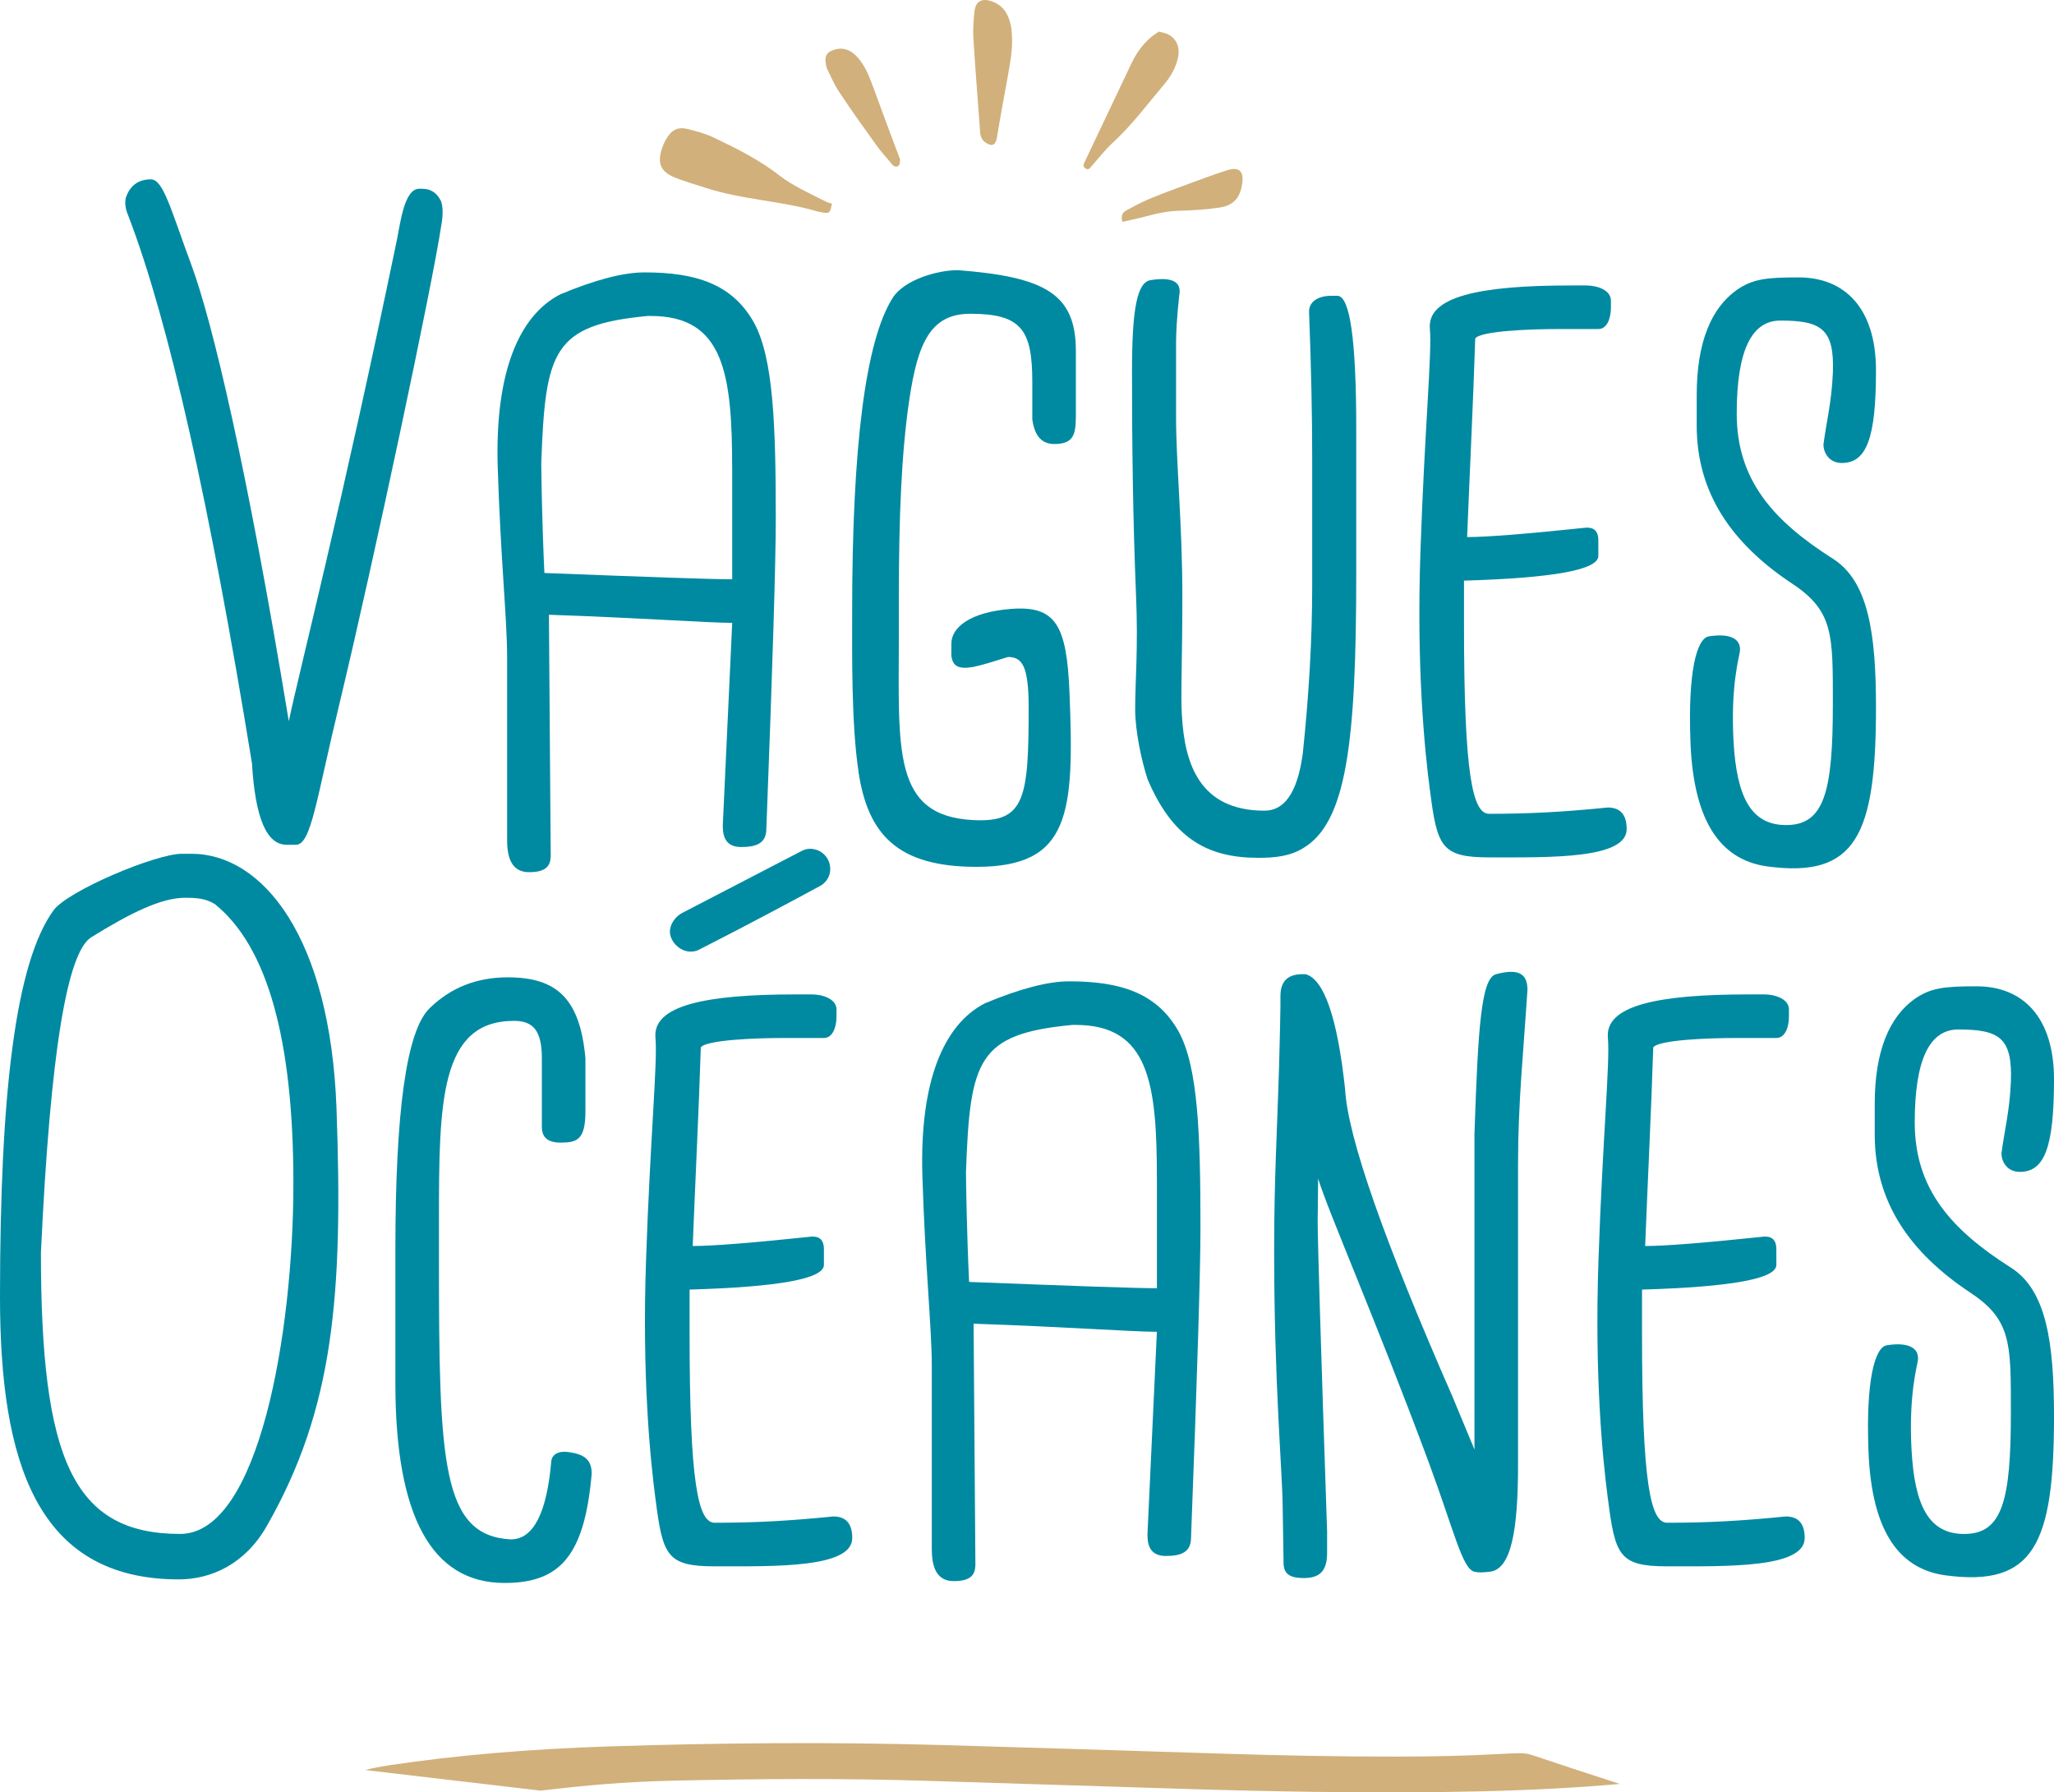 <svg xmlns="http://www.w3.org/2000/svg" id="LogosOK" viewBox="420.2 171.3 558.1 486.98">
  <defs>
    <style>
      .cls-1 {
        fill: #008aa1;
      }

      .cls-2 {
        fill: #d1b07b;
      }
    </style>
  </defs>
  <g id="Bleu_Clair" data-name="Bleu Clair">
    <g id="New-bleuclair-ORclair">
      <g>
        <path class="cls-1" d="M488.65,378.61c-11.47-70.43-22.58-119.87-33.45-148.32-.61-1.46-1.22-3.17-.85-5.13,1.1-3.42,3.42-5.13,6.84-5.13s5.49,8.42,10.99,23.19c5.74,15.5,15.14,55.05,26.49,124.02,2.93-13.92,14.16-57.37,29.42-130.98.85-4.15,1.95-13.67,5.98-13.67h.85c2.32,0,4.03,1.1,5.13,3.42.61,1.83.49,4.15,0,6.84-2.32,15.62-18.43,91.43-27.47,129.03-6.47,26.73-7.81,38.94-11.96,38.94h-2.56c-5.49,0-8.54-7.45-9.4-22.22Z"/>
        <path class="cls-1" d="M557.99,399.73v-50.05c0-10.13-1.83-27.47-2.56-51.76-.73-25.15,5.62-40.77,16.97-46.63,9.64-4.03,17.21-5.98,22.95-5.98,13.92,0,23.8,3.17,29.66,13.55,5.37,9.64,5.98,28.2,5.98,53.47,0,11.6-.85,39.55-2.56,84.11,0,3.91-2.56,5-6.84,5-4.52,0-5-3.3-5-5.86l2.56-55.05c-6.47,0-24.66-1.34-49.8-2.2l.49,65.67c-.12,2.2-.85,4.27-5.86,4.27-4.03,0-5.98-2.81-5.98-8.54ZM619.14,298.78c0-25.88-2.2-41.63-22.09-41.63h-.85c-25.76,2.44-27.83,9.4-28.93,39.92,0,3.05.24,17.09.85,29.91,28.2,1.1,45.29,1.71,51.03,1.71v-29.91Z"/>
        <path class="cls-1" d="M653.45,380.81c-1.95-12.94-1.71-32.47-1.71-43.21,0-45.29,3.66-73.73,10.99-85.33,3.17-5,12.21-7.57,17.7-7.57,23.8,1.83,32.1,6.47,32.1,21.97v15.99c0,5.86.12,9.28-5.86,9.28-3.42,0-5.37-2.2-5.98-6.71v-10.13c0-14.16-2.93-18.55-16.85-18.55-10.74,0-14.28,7.81-16.6,23.56-2.08,14.04-2.81,31.62-2.81,53.22v10.13c0,31.49-1.95,49.56,20.26,50.66,14.04.73,15.01-5.86,15.01-30.76,0-11.47-1.95-13.55-5.62-13.55-3.91,1.22-6.96,2.2-9.4,2.69-4.15.73-5.62-.24-5.98-3.05v-3.3c0-4.39,5.13-8.54,16.11-9.4,12.21-.98,15.26,4.27,15.99,22.83,1.34,32.96.12,47.24-25.27,47.24-21.36,0-29.54-8.67-32.1-26Z"/>
        <path class="cls-1" d="M732.06,383.13c-1.71-5.13-3.42-13.31-3.42-19.04,0-7.81.85-16.85.24-30.88-.85-20.75-1.1-41.02-1.1-60.91,0-16.97,1.34-24.41,5.13-24.9,6.23-.98,8.42.73,7.69,4.27-.61,5.74-.85,10.01-.85,12.94v19.65c0,13.06,1.71,29.3,1.71,48.95,0,18.07-.49,26.98-.12,32.47.73,13.06,4.76,25.88,22.46,25.88,5.25,0,8.91-4.64,10.38-15.5,1.71-16.24,2.56-31.37,2.56-45.41v-35.16c0-10.5-.24-23.68-.85-39.55,0-2.81,2.69-4.27,5.98-4.27h1.71c3.42,0,5.13,11.96,5.13,36.01v39.55c0,46.26-2.69,67.63-14.53,74.58-3.66,2.2-7.81,2.56-12.09,2.56-13.79,0-23.19-5.25-30.03-21.24Z"/>
        <path class="cls-1" d="M808.72,385.94c-1.46-11.11-3.66-33.33-2.56-64.94,1.1-32.59,3.17-53.95,2.56-60.3-.85-8.79,13.31-11.84,38.21-11.84h4.27c2.93,0,6.84,1.22,6.71,4.27v1.71c0,3.05-1.1,5.86-3.42,5.86h-10.99c-7.2,0-21,.49-22.46,2.56-.49,15.87-1.59,38.33-2.2,53.96,5.37,0,16.11-.85,32.35-2.56.85,0,3.3-.12,3.3,3.42v4.27c0,3.78-12.21,5.98-36.5,6.71v11.96c0,40.77,2.32,51.39,6.84,51.39,10.99,0,20.02-.49,32.23-1.71,3.42,0,5.13,1.95,5.13,5.86,0,8.18-20.87,7.69-37.35,7.69-13.06,0-14.16-2.93-16.11-18.31Z"/>
        <path class="cls-1" d="M879.52,372.76c-.73-18.92,1.71-28.08,5-28.56,5.25-.85,8.91.37,8.42,4.15-.12,1.22-2.56,9.28-1.71,24.41.85,15.14,4.76,22.71,14.28,22.71,10.38,0,12.7-9.03,12.7-32.84,0-18.8.24-25.27-10.99-32.71-16.6-10.99-26-24.78-26-42.97v-8.3c0-14.53,4.03-23.68,10.86-28.56,4.39-3.05,8.18-3.42,16.85-3.42,12.45,0,21,8.3,21,25.27,0,18.43-2.56,25.15-9.28,25.15-3.66,0-5-3.05-5-5,.85-6.47,2.2-11.35,2.56-19.41.49-12.08-3.17-14.28-14.28-14.28-7.93,0-11.84,8.42-11.84,25.27,0,17.94,9.77,29.05,26.12,39.43,9.64,6.1,11.72,20.26,11.72,40.41,0,34.79-5.49,46.39-29.42,43.21-11.84-1.59-20.14-10.74-21-33.94Z"/>
      </g>
      <g>
        <path class="cls-1" d="M420.2,523.63c0-55.66,4.27-90.82,14.53-104.98,3.78-5.25,27.71-15.38,34.91-15.38h2.56c19.41,0,37.72,22.7,39.43,69.09,1.83,50.9-.73,81.67-18.92,113.53-5.98,10.5-15.26,14.53-23.93,14.53-38.7,0-48.58-32.1-48.58-76.78ZM499.92,492.86c0-39.18-7.08-64.45-21.36-75.93-2.56-1.59-5.25-1.71-8.06-1.71-6.47,0-14.89,4.15-25.51,10.74-6.47,4.03-11.11,30.76-13.67,85.69,0,56.03,8.67,76.42,37.84,76.42,21.48,0,30.76-54.93,30.76-95.21Z"/>
        <path class="cls-1" d="M527.63,547.19v-36.13c0-37.48,2.93-59.57,9.28-65.8,5.74-5.62,12.82-8.42,21.24-8.42,13.55,0,19.65,5.98,21.12,21.97v14.4c0,7.69-2.2,8.54-6.71,8.54-3.42,0-5.13-1.34-5.13-4.27v-18.68c0-7.57-2.44-10.13-7.57-10.13-20.14,0-20.39,22.09-20.39,53.96v10.99c0,54.93.73,74.95,19.53,75.93,6.1,0,9.77-7.08,10.99-21.24.24-1.95,2.08-2.93,5-2.44,3.91.61,5.98,1.95,5.98,5.86-1.95,22.22-8.55,29.66-23.68,29.66-19.78,0-29.66-18.07-29.66-54.2Z"/>
        <path class="cls-1" d="M598.3,578.56c-1.46-11.11-3.66-33.33-2.56-64.94,1.1-32.59,3.17-53.96,2.56-60.3-.85-8.79,13.31-11.84,38.21-11.84h4.27c2.93,0,6.84,1.22,6.71,4.27v1.71c0,3.05-1.1,5.86-3.42,5.86h-10.99c-7.2,0-21,.49-22.46,2.56-.49,15.87-1.59,38.33-2.2,53.96,5.37,0,16.11-.85,32.35-2.56.85,0,3.3-.12,3.3,3.42v4.27c0,3.78-12.21,5.98-36.5,6.71v11.96c0,40.77,2.32,51.39,6.84,51.39,10.99,0,20.02-.49,32.23-1.71,3.42,0,5.13,1.95,5.13,5.86,0,8.18-20.87,7.69-37.35,7.69-13.06,0-14.16-2.93-16.11-18.31ZM602.21,424.5c0-2.08,1.46-4.15,3.3-5.13l32.23-16.72c.85-.49,1.71-.73,2.56-.73,3.05,0,5.49,2.44,5.49,5.49,0,2.08-1.22,3.91-3.05,4.76-19.16,10.38-30.15,15.87-32.71,17.21-1.22.61-2.81.61-4.03.12-2.44-.98-3.78-3.3-3.78-5Z"/>
        <path class="cls-1" d="M673.38,592.35v-50.05c0-10.13-1.83-27.47-2.56-51.76-.73-25.15,5.62-40.77,16.97-46.63,9.64-4.03,17.21-5.98,22.95-5.98,13.92,0,23.8,3.17,29.66,13.55,5.37,9.64,5.98,28.2,5.98,53.47,0,11.6-.85,39.55-2.56,84.11,0,3.91-2.56,5-6.84,5-4.52,0-5-3.3-5-5.86l2.56-55.05c-6.47,0-24.66-1.34-49.8-2.2l.49,65.67c-.12,2.2-.85,4.27-5.86,4.27-4.03,0-5.98-2.81-5.98-8.55ZM734.54,491.4c0-25.88-2.2-41.63-22.09-41.63h-.85c-25.76,2.44-27.83,9.4-28.93,39.92,0,3.05.24,17.09.85,29.91,28.2,1.1,45.29,1.71,51.03,1.71v-29.91Z"/>
        <path class="cls-1" d="M768.96,595.77l-.24-15.26c-.12-10.01-2.32-33.2-2.32-69.7,0-19.29.85-33.08,1.34-49.68.24-9.16.37-14.77.37-16.6v-2.56c0-4.03,1.95-5.98,5.98-5.98h.85c5,1.34,8.67,11.84,10.74,31.25.73,13.06,10.5,40.89,29.17,83.5l5.98,14.4v-85.82c.98-28.93,1.83-42.24,5.86-43.33,6.47-1.71,8.54.12,8.54,4.27-1.1,16.97-2.56,30.64-2.56,47.49v81.66c0,17.58-1.83,28.32-7.69,28.93-2.08.24-3.05.24-4.15,0-3.3-.73-5.49-10.99-12.45-29.79-14.53-39.06-27.22-67.87-30.03-77.03l-.12,11.6c0,5.49.85,33.57,2.56,84.23v5.86c0,4.27-1.46,6.71-5.86,6.84-4.64.12-5.98-1.34-5.98-4.27Z"/>
        <path class="cls-1" d="M857.09,578.56c-1.46-11.11-3.66-33.33-2.56-64.94,1.1-32.59,3.17-53.96,2.56-60.3-.85-8.79,13.31-11.84,38.21-11.84h4.27c2.93,0,6.84,1.22,6.71,4.27v1.71c0,3.05-1.1,5.86-3.42,5.86h-10.99c-7.2,0-21,.49-22.46,2.56-.49,15.87-1.59,38.33-2.2,53.96,5.37,0,16.11-.85,32.35-2.56.85,0,3.3-.12,3.3,3.42v4.27c0,3.78-12.21,5.98-36.5,6.71v11.96c0,40.77,2.32,51.39,6.84,51.39,10.99,0,20.02-.49,32.23-1.71,3.42,0,5.13,1.95,5.13,5.86,0,8.18-20.87,7.69-37.35,7.69-13.06,0-14.16-2.93-16.11-18.31Z"/>
        <path class="cls-1" d="M927.89,565.37c-.73-18.92,1.71-28.08,5-28.56,5.25-.85,8.91.37,8.42,4.15-.12,1.22-2.56,9.28-1.71,24.41.85,15.14,4.76,22.71,14.28,22.71,10.38,0,12.7-9.03,12.7-32.84,0-18.8.24-25.27-10.99-32.71-16.6-10.99-26-24.78-26-42.97v-8.3c0-14.53,4.03-23.68,10.86-28.56,4.39-3.05,8.18-3.42,16.85-3.42,12.45,0,21,8.3,21,25.27,0,18.43-2.56,25.15-9.28,25.15-3.66,0-5-3.05-5-5,.85-6.47,2.2-11.35,2.56-19.41.49-12.08-3.17-14.28-14.28-14.28-7.93,0-11.84,8.42-11.84,25.27,0,17.94,9.77,29.05,26.12,39.43,9.64,6.1,11.72,20.26,11.72,40.41,0,34.79-5.49,46.39-29.42,43.21-11.84-1.59-20.14-10.74-21-33.94Z"/>
      </g>
      <g>
        <path class="cls-2" d="M646.24,226.64c-.5,2.53-.68,2.69-2.39,2.41-.61-.1-1.23-.21-1.82-.38-9.86-2.86-20.26-3.11-30.04-6.32-2.87-.94-5.81-1.73-8.59-2.89-3.71-1.55-4.62-3.84-3.37-7.71.33-1.02.79-2.03,1.36-2.95,1.42-2.3,3.1-3.09,5.72-2.44,2.4.6,4.83,1.27,7.05,2.33,6.17,2.93,12.28,6,17.73,10.22,3.9,3.02,8.41,4.96,12.76,7.19.54.28,1.17.39,1.6.53Z"/>
        <path class="cls-2" d="M735.07,179.88c.87.26,1.9.38,2.72.85,2.21,1.28,3.07,3.55,2.49,6.23-.59,2.72-1.95,5.1-3.7,7.18-4.54,5.39-8.75,11.07-13.97,15.88-2.09,1.93-3.86,4.22-5.76,6.36-.46.53-.84,1.22-1.69.69-.79-.49-.57-1.08-.23-1.79,4.24-8.89,8.45-17.79,12.67-26.69,1.28-2.7,2.95-5.1,5.21-7.07.64-.55,1.36-1,2.27-1.64Z"/>
        <path class="cls-2" d="M694.82,177.96c.55,2.84.48,6.41-.09,9.94-.71,4.44-1.57,8.85-2.36,13.27-.45,2.51-.89,5.03-1.3,7.55-.33,2.02-1.35,2.49-3.04,1.35-.97-.66-1.42-1.58-1.5-2.74-.62-8.5-1.31-16.99-1.84-25.5-.15-2.46.01-4.96.29-7.42.31-2.77,1.98-3.68,4.63-2.77,2.72.94,4.38,2.83,5.2,6.32Z"/>
        <path class="cls-2" d="M644.88,189.92c-.89-3.13-.26-4.38,1.9-5.08,2.29-.74,4.27-.14,5.96,1.55,1.85,1.86,3.01,4.14,3.94,6.53,1.43,3.69,2.74,7.42,4.12,11.13,1.24,3.33,2.49,6.66,3.74,9.99.08.22.25.45.22.65-.07.56-.03,1.32-.37,1.6-.55.46-1.26.35-1.81-.34-1.35-1.69-2.87-3.26-4.13-5.02-3.49-4.85-6.97-9.7-10.26-14.68-1.49-2.25-2.51-4.8-3.3-6.35Z"/>
        <path class="cls-2" d="M725.17,231.58c-.44-1.58-.04-2.51,1.03-3.09,1.97-1.06,3.94-2.15,6-3.02,3.28-1.38,6.63-2.62,9.97-3.85,3.78-1.39,7.55-2.81,11.39-4.04,3.35-1.07,4.67.2,4.15,3.71-.55,3.69-2.29,5.81-6.04,6.39-3.66.57-7.4.77-11.1.88-2.83.08-5.53.58-8.23,1.33-2.3.63-4.64,1.1-7.17,1.69Z"/>
      </g>
      <path class="cls-2" d="M567.05,657.81c-15.97-1.87-31.61-3.71-47.57-5.58,1.76-.52,4.29-.97,7.07-1.39,16.96-2.52,36.41-4.3,59.15-5.04,29.88-.97,60-1.23,90.14-.38,25.7.73,51.28,1.56,76.91,2.36,15.77.49,31.64.82,47.75.79,9.39-.02,18.56-.22,27.44-.72.72-.04,1.44-.08,2.18-.11,3.86-.17,4.73-.12,6.5.46,3.72,1.21,7.31,2.43,11,3.65,3.69,1.21,7.42,2.42,11.14,3.63.46.15.92.3,1.59.52-3.05.24-5.81.49-8.71.69-12.6.88-25.81,1.34-39.47,1.5-23.33.28-46.35-.12-69.22-.82-23.53-.73-47.04-1.46-70.54-2.21-23.24-.74-46.47-.57-69.73-.04-12.94.29-23.81,1.32-34.18,2.53-.49.06-.97.12-1.45.18Z"/>
    </g>
  </g>
</svg>